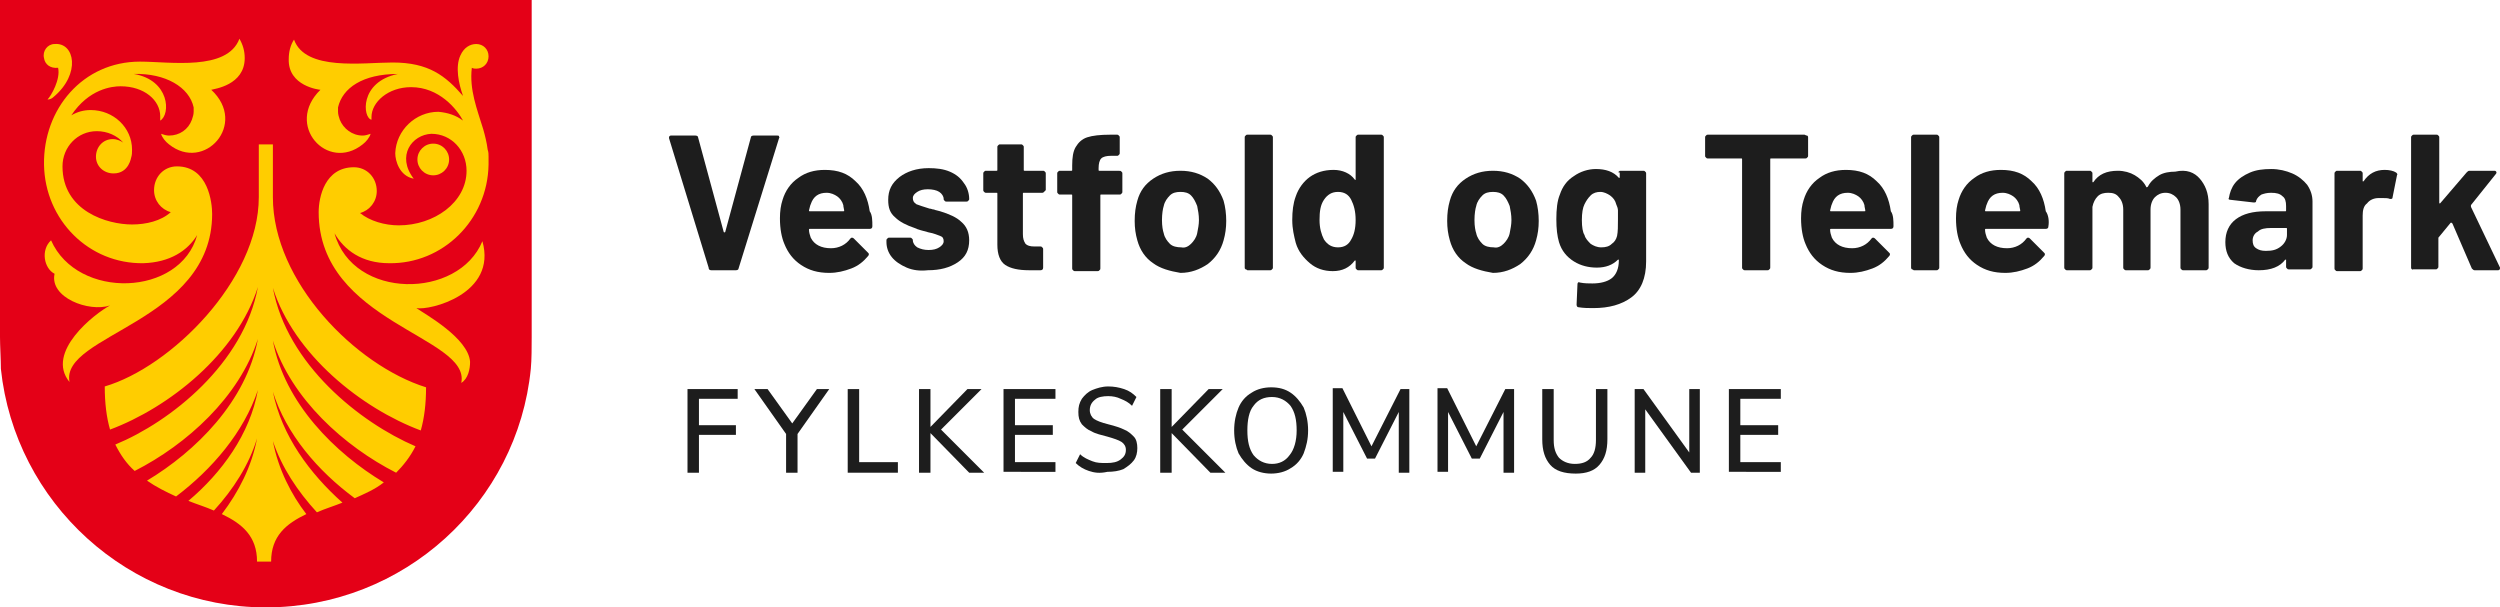 <?xml version="1.0" encoding="utf-8"?>
<!-- Generator: Adobe Illustrator 23.0.1, SVG Export Plug-In . SVG Version: 6.00 Build 0)  -->
<svg version="1.1" id="ORIGINAL_2_copy_2" xmlns="http://www.w3.org/2000/svg" xmlns:xlink="http://www.w3.org/1999/xlink" x="0px"
	 y="0px" viewBox="0 0 284 69" style="enable-background:new 0 0 284 69;" xml:space="preserve">
<style type="text/css">
	.st0{display:none;fill:#FFCD00;}
	.st1{fill:#E40017;}
	.st2{fill:#FFCD00;}
	.st3{fill:#1D1D1D;}
</style>
<path class="st0" d="M790.6,86.9c-148.2,0-290.1-54.7-399.5-154.1c-108.6-98.7-176.4-232.9-190.7-377.8c-1.8-18.3-2.9-51.1-2.9-72.1
	v-782.7h1186.2v782.7c0,21.1-1.1,53.8-2.9,72.1c-14.4,145-82.1,279.2-190.7,377.9C1080.6,32.2,938.8,86.9,790.6,86.9z"/>
<g>
	<path class="st1" d="M0,0v38.3c0,1,0.1,2.6,0.1,3.6C1.7,57.1,14.6,69,30.2,69c15.7,0,28.6-11.9,30.1-27.1c0.1-1,0.1-2.6,0.1-3.6V0
		H0z"/>
	<path class="st2" d="M31,50.1C31,50.1,31.1,50.1,31,50.1C31.1,50.1,31.1,50.1,31,50.1c1,3,2.8,5.7,5,8.1c0.9-0.4,1.9-0.7,2.9-1.1
		c-3.7-3.3-6.9-7.6-7.9-12.6c0,0,0,0,0,0c0,0,0,0,0,0c1.5,4.8,5.1,9,9.3,12.1c1.1-0.5,2.3-1,3.3-1.8c-5.5-3.3-11.3-9-12.6-16.1
		c0,0,0,0,0,0c0,0,0,0,0,0c2.1,6.6,8.1,12,14,15c0.8-0.8,1.6-1.8,2.2-3C40.9,48,32.6,41.4,31,32.7c0,0,0,0,0,0c0,0,0,0,0,0
		c2.4,7.6,10.1,13.7,16.8,16.2c0.4-1.4,0.6-3,0.6-4.9C40.4,41.5,31,32,31,22.4h0v-6l-1.6,0v6c0,9.4-10,19.3-17.5,21.5
		c0,1.9,0.2,3.5,0.6,4.9c6.7-2.5,14.4-8.6,16.8-16.2c0,0,0,0,0,0c0,0,0,0,0,0c-1.6,8.7-9.9,15.3-16.2,17.9c0.6,1.2,1.3,2.2,2.2,3
		c5.9-3,11.9-8.4,14-15c0,0,0,0,0,0c0,0,0,0,0,0c-1.3,7.1-7.1,12.8-12.6,16.1c1,0.7,2.2,1.3,3.3,1.8c4.1-3.1,7.7-7.3,9.3-12.1
		c0,0,0,0,0,0c0,0,0,0,0,0c-0.9,5-4.1,9.4-7.9,12.6c1,0.4,2,0.7,2.9,1.1c2.2-2.4,4-5.2,4.9-8.2c0,0,0,0,0,0c0,0,0,0,0,0
		c-0.6,3.2-2.1,6.1-4,8.6c2.3,1.1,4,2.5,4,5.4v0l1.4,0l0.2,0c0,0,0,0,0,0h0v0c0-2.9,1.7-4.3,4-5.4C33.1,56.2,31.6,53.3,31,50.1z"/>
	<g>
		
			<ellipse transform="matrix(1.745241e-02 -1 1 1.745241e-02 30.16 66.999)" class="st2" cx="49.2" cy="18.2" rx="1.8" ry="1.8"/>
		<path class="st2" d="M54.8,27.4C52.1,34,40.1,34.1,38,26.5c1.1,1.9,3.1,3.4,6.2,3.4C50.3,30,55.4,25,55.5,18.7c0-0.3,0-0.6,0-0.9
			c0-0.3,0-0.5-0.1-0.8c-0.1-0.8-0.3-1.6-0.5-2.3c-0.7-2.3-1.6-4.5-1.3-7c0.2,0.1,0.3,0.1,0.5,0.1c0.8,0,1.4-0.6,1.4-1.4
			c0-0.8-0.6-1.4-1.4-1.4c-0.7,0-1.4,0.4-1.8,1.3c-0.6,1.3-0.2,3.2,0.3,4.6c-2-2.3-3.9-3.8-8-3.8c-3.4,0-9.9,1-11.2-2.6
			c-0.4,0.6-0.6,1.4-0.6,2.2c-0.1,3.1,3.5,3.5,3.6,3.5c-4.1,4,0.8,9.4,4.8,6.2c0.4-0.3,0.8-0.8,0.9-1.2c-0.3,0.1-0.6,0.2-0.9,0.2
			c-1.2,0-2.2-0.8-2.6-1.8c-0.1-0.3-0.2-0.6-0.2-0.9c0-0.2,0-0.3,0-0.5c0.5-2.2,2.8-3.8,6.8-3.8c-4.4,0.9-4,5-3,5.2c0,0,0-0.2,0-0.3
			c0-1.7,1.9-3.4,4.5-3.4c3.2,0,5.2,2.5,5.9,3.8c-0.8-0.6-1.7-0.9-2.8-1c-2.6,0-4.8,2.1-4.9,4.7c0,0.9,0.5,2.6,2.1,2.9
			c-2-2.6-0.2-5,2-5.1c2.3,0,4,1.9,4,4.2c0,3.6-3.7,6.2-7.7,6.2c-1.6,0-3.3-0.5-4.4-1.4c1.1-0.3,1.9-1.3,1.9-2.5
			c0-1.5-1.1-2.7-2.6-2.7c-3.3,0-4,3.4-4,5.1c0,12.6,17.3,14.1,16.2,19.4c0.8-0.5,1-1.6,1-2.4c-0.2-2.7-5.1-5.4-6.1-6.1
			C48.8,35.3,56.5,33.4,54.8,27.4z"/>
	</g>
	<g>
		<path class="st2" d="M6.2,5c2.3-0.2,3,3.4-0.1,6c-0.3,0.3-0.6,0.3-0.7,0.3C5.8,10.9,6.9,9,6.6,7.7C5.7,7.8,5.1,7.3,5,6.6
			C4.8,5.8,5.4,5,6.2,5z"/>
		<path class="st2" d="M27.8,6.6c0-0.8-0.2-1.5-0.6-2.2C25.8,8.1,19.3,7,15.9,7C9.4,7,4.9,12.4,5,18.7C5.1,25,10.1,30,16.3,29.9
			c3-0.1,5-1.4,6.1-3.2c0,0,0,0,0,0c-1.9,7-13.6,7.4-16.6,0.6c-1.2,1.1-0.8,3.2,0.4,3.8c-0.6,2.7,3.9,4.4,6.3,3.6
			c-1.7,0.9-7.4,5.3-4.6,8.7c-1.1-5.4,16.2-6.8,16.2-19.1c0-1.2-0.4-5.4-4-5.4c-1.5,0-2.6,1.2-2.6,2.7c0,1.2,0.8,2.2,1.9,2.5
			c-1.1,1-2.8,1.4-4.4,1.4c-2.8,0-7.9-1.5-7.9-6.6c0-2.2,1.7-4,3.9-4c1.2,0,2.3,0.5,3,1.3c-0.3-0.2-0.7-0.4-1.2-0.4
			c-1.1,0-1.9,0.9-1.9,2c0,1.1,0.9,1.9,2,1.9c1.8,0,2-1.9,2-1.8c0.1-0.3,0.1-0.6,0.1-0.9c0-2.5-2.1-4.5-4.7-4.5
			c-0.8,0-1.5,0.2-2.2,0.6c2-3,4.6-3.3,5.6-3.3c2.7,0,4.5,1.6,4.5,3.4c0,0.2,0,0.3,0,0.5c1.2-0.7,1.1-4.6-3-5.3
			c3.6-0.1,6.3,1.5,6.8,3.8c0,0.2,0,0.3,0,0.5c0,0.3-0.1,0.6-0.2,0.9c-0.4,1.1-1.4,1.8-2.6,1.8c-0.3,0-0.6-0.1-0.9-0.2
			c0.1,0.4,0.5,0.9,0.9,1.2c4,3.2,9-2.3,4.8-6.2C24.3,10.1,27.8,9.7,27.8,6.6z"/>
	</g>
</g>
<g>
	<g>
		<g>
			<path class="st3" d="M80.5,30.4L76,15.7l0-0.1c0-0.1,0.1-0.2,0.2-0.2h2.8c0.2,0,0.3,0.1,0.3,0.2l2.9,10.7c0,0,0,0.1,0.1,0.1
				c0,0,0.1,0,0.1-0.1l2.9-10.7c0-0.1,0.1-0.2,0.3-0.2h2.7c0.1,0,0.2,0,0.2,0.1c0,0.1,0.1,0.1,0,0.2l-4.6,14.8
				c0,0.1-0.1,0.2-0.3,0.2h-2.8C80.6,30.7,80.5,30.6,80.5,30.4z"/>
			<path class="st3" d="M99.1,25.7c0,0.2-0.1,0.3-0.3,0.3H92c-0.1,0-0.1,0-0.1,0.1c0,0.3,0.1,0.6,0.2,0.9c0.4,0.8,1.2,1.2,2.3,1.2
				c0.9,0,1.7-0.4,2.2-1.1c0.1-0.1,0.1-0.1,0.2-0.1c0,0,0.1,0,0.2,0.1l1.6,1.6c0.1,0.1,0.1,0.1,0.1,0.2c0,0,0,0.1-0.1,0.2
				c-0.5,0.6-1.1,1.1-1.9,1.4c-0.8,0.3-1.6,0.5-2.5,0.5c-1.3,0-2.3-0.3-3.2-0.9c-0.9-0.6-1.5-1.4-1.9-2.4c-0.3-0.7-0.5-1.7-0.5-2.9
				c0-0.8,0.1-1.5,0.3-2.1c0.3-1,0.9-1.9,1.8-2.5c0.8-0.6,1.8-0.9,3-0.9c1.5,0,2.6,0.4,3.5,1.3c0.9,0.8,1.4,2,1.6,3.4
				C99.1,24.4,99.1,25.1,99.1,25.7z M92.1,23.2c-0.1,0.2-0.1,0.4-0.2,0.7c0,0.1,0,0.1,0.1,0.1h3.8c0.1,0,0.1,0,0.1-0.1
				c-0.1-0.4-0.1-0.6-0.1-0.6c-0.1-0.4-0.4-0.8-0.7-1c-0.3-0.2-0.7-0.4-1.2-0.4C93,21.9,92.4,22.3,92.1,23.2z"/>
			<path class="st3" d="M103,30.4c-0.7-0.3-1.3-0.7-1.7-1.2c-0.4-0.5-0.6-1.1-0.6-1.7v-0.2c0-0.1,0-0.1,0.1-0.2
				c0.1-0.1,0.1-0.1,0.2-0.1h2.4c0.1,0,0.1,0,0.2,0.1c0.1,0.1,0.1,0.1,0.1,0.2v0c0,0.3,0.2,0.6,0.5,0.8c0.4,0.2,0.8,0.3,1.3,0.3
				c0.5,0,0.9-0.1,1.2-0.3c0.3-0.2,0.5-0.4,0.5-0.7c0-0.3-0.1-0.5-0.4-0.6c-0.3-0.1-0.7-0.3-1.3-0.4c-0.7-0.2-1.2-0.3-1.6-0.5
				c-0.9-0.3-1.7-0.7-2.2-1.2c-0.6-0.5-0.8-1.1-0.8-2c0-1.1,0.4-1.9,1.3-2.6c0.8-0.6,1.9-1,3.3-1c0.9,0,1.7,0.1,2.4,0.4
				c0.7,0.3,1.2,0.7,1.6,1.3c0.4,0.5,0.6,1.2,0.6,1.8c0,0.1,0,0.1-0.1,0.2c-0.1,0.1-0.1,0.1-0.2,0.1h-2.3c-0.1,0-0.1,0-0.2-0.1
				c-0.1-0.1-0.1-0.1-0.1-0.2c0-0.3-0.2-0.6-0.5-0.8c-0.3-0.2-0.8-0.3-1.3-0.3c-0.5,0-0.9,0.1-1.2,0.3c-0.3,0.2-0.5,0.4-0.5,0.7
				c0,0.3,0.1,0.5,0.4,0.7c0.3,0.1,0.8,0.3,1.5,0.5c0.2,0,0.3,0.1,0.5,0.1c0.2,0.1,0.4,0.1,0.7,0.2c1,0.3,1.9,0.7,2.4,1.2
				c0.6,0.5,0.9,1.2,0.9,2.1c0,1.1-0.4,1.9-1.3,2.5c-0.9,0.6-2,0.9-3.4,0.9C104.5,30.8,103.7,30.7,103,30.4z"/>
			<path class="st3" d="M118.6,21.8c-0.1,0.1-0.1,0.1-0.2,0.1h-2.1c-0.1,0-0.1,0-0.1,0.1v4.6c0,0.5,0.1,0.8,0.3,1.1
				c0.2,0.2,0.5,0.3,1,0.3h0.7c0.1,0,0.1,0,0.2,0.1c0.1,0.1,0.1,0.1,0.1,0.2v2.1c0,0.2-0.1,0.3-0.3,0.3c-0.6,0-1,0-1.3,0
				c-1.2,0-2.1-0.2-2.7-0.6c-0.6-0.4-0.9-1.2-0.9-2.3V22c0-0.1,0-0.1-0.1-0.1h-1.2c-0.1,0-0.1,0-0.2-0.1c-0.1-0.1-0.1-0.1-0.1-0.2
				v-1.9c0-0.1,0-0.1,0.1-0.2c0.1-0.1,0.1-0.1,0.2-0.1h1.2c0.1,0,0.1,0,0.1-0.1v-2.6c0-0.1,0-0.1,0.1-0.2c0.1-0.1,0.1-0.1,0.2-0.1
				h2.4c0.1,0,0.1,0,0.2,0.1c0.1,0.1,0.1,0.1,0.1,0.2v2.6c0,0.1,0,0.1,0.1,0.1h2.1c0.1,0,0.1,0,0.2,0.1c0.1,0.1,0.1,0.1,0.1,0.2v1.9
				C118.7,21.7,118.6,21.8,118.6,21.8z"/>
			<path class="st3" d="M127.4,19.5c0.1,0.1,0.1,0.1,0.1,0.2v2.1c0,0.1,0,0.1-0.1,0.2c-0.1,0.1-0.1,0.1-0.2,0.1h-2.1
				c-0.1,0-0.1,0-0.1,0.1v8.3c0,0.1,0,0.1-0.1,0.2c-0.1,0.1-0.1,0.1-0.2,0.1h-2.6c-0.1,0-0.1,0-0.2-0.1c-0.1-0.1-0.1-0.1-0.1-0.2
				v-8.3c0-0.1,0-0.1-0.1-0.1h-1.3c-0.1,0-0.1,0-0.2-0.1c-0.1-0.1-0.1-0.1-0.1-0.2v-2.1c0-0.1,0-0.1,0.1-0.2
				c0.1-0.1,0.1-0.1,0.2-0.1h1.3c0.1,0,0.1,0,0.1-0.1v-0.5c0-0.9,0.1-1.6,0.4-2.1c0.3-0.5,0.7-0.9,1.3-1.1c0.6-0.2,1.5-0.3,2.6-0.3
				h0.8c0.1,0,0.1,0,0.2,0.1c0.1,0.1,0.1,0.1,0.1,0.2v1.8c0,0.1,0,0.1-0.1,0.2c-0.1,0.1-0.1,0.1-0.2,0.1h-0.7
				c-0.5,0-0.9,0.1-1.1,0.3c-0.2,0.2-0.3,0.6-0.3,1.1v0.2c0,0.1,0,0.1,0.1,0.1h2.1C127.3,19.4,127.3,19.4,127.4,19.5z"/>
			<path class="st3" d="M131,29.9c-0.9-0.6-1.5-1.5-1.8-2.6c-0.2-0.7-0.3-1.4-0.3-2.2c0-0.9,0.1-1.6,0.3-2.3
				c0.3-1.1,0.9-1.9,1.8-2.5c0.9-0.6,1.9-0.9,3.1-0.9c1.2,0,2.2,0.3,3.1,0.9c0.8,0.6,1.4,1.4,1.8,2.5c0.2,0.7,0.3,1.5,0.3,2.3
				c0,0.8-0.1,1.5-0.3,2.2c-0.3,1.1-0.9,2-1.8,2.7c-0.9,0.6-1.9,1-3.1,1C132.9,30.8,131.8,30.5,131,29.9z M135.3,27.7
				c0.3-0.3,0.6-0.7,0.7-1.2c0.1-0.5,0.2-1,0.2-1.5c0-0.6-0.1-1.1-0.2-1.6c-0.2-0.5-0.4-0.9-0.7-1.2c-0.3-0.3-0.7-0.4-1.2-0.4
				c-0.5,0-0.9,0.1-1.2,0.4c-0.3,0.3-0.6,0.7-0.7,1.2c-0.1,0.3-0.2,0.9-0.2,1.6c0,0.7,0.1,1.2,0.2,1.5c0.1,0.5,0.4,0.9,0.7,1.2
				c0.3,0.3,0.8,0.4,1.3,0.4C134.6,28.2,135,28,135.3,27.7z"/>
			<path class="st3" d="M141.5,30.6c-0.1-0.1-0.1-0.1-0.1-0.2V15.6c0-0.1,0-0.1,0.1-0.2c0.1-0.1,0.1-0.1,0.2-0.1h2.6
				c0.1,0,0.1,0,0.2,0.1c0.1,0.1,0.1,0.1,0.1,0.2v14.8c0,0.1,0,0.1-0.1,0.2c-0.1,0.1-0.1,0.1-0.2,0.1h-2.6
				C141.7,30.7,141.6,30.6,141.5,30.6z"/>
			<path class="st3" d="M154.1,15.4c0.1-0.1,0.1-0.1,0.2-0.1h2.6c0.1,0,0.1,0,0.2,0.1c0.1,0.1,0.1,0.1,0.1,0.2v14.8
				c0,0.1,0,0.1-0.1,0.2c-0.1,0.1-0.1,0.1-0.2,0.1h-2.6c-0.1,0-0.1,0-0.2-0.1c-0.1-0.1-0.1-0.1-0.1-0.2v-0.7c0,0,0-0.1,0-0.1
				c0,0-0.1,0-0.1,0c-0.6,0.8-1.4,1.2-2.5,1.2c-1,0-1.9-0.3-2.6-0.9c-0.7-0.6-1.3-1.3-1.6-2.3c-0.2-0.8-0.4-1.6-0.4-2.6
				c0-1,0.1-1.9,0.4-2.7c0.3-0.9,0.9-1.7,1.6-2.2c0.7-0.5,1.6-0.8,2.7-0.8c1,0,1.9,0.4,2.4,1.1c0,0,0.1,0.1,0.1,0c0,0,0,0,0-0.1
				v-4.7C154,15.5,154,15.5,154.1,15.4z M154,25c0-1-0.2-1.7-0.5-2.3c-0.3-0.6-0.8-0.9-1.5-0.9c-0.7,0-1.2,0.3-1.6,0.9
				c-0.4,0.6-0.5,1.3-0.5,2.3c0,0.9,0.2,1.6,0.5,2.2c0.4,0.6,0.9,0.9,1.6,0.9c0.7,0,1.2-0.3,1.5-0.9C153.8,26.7,154,26,154,25z"/>
			<path class="st3" d="M166.5,29.9c-0.9-0.6-1.5-1.5-1.8-2.6c-0.2-0.7-0.3-1.4-0.3-2.2c0-0.9,0.1-1.6,0.3-2.3
				c0.3-1.1,0.9-1.9,1.8-2.5c0.9-0.6,1.9-0.9,3.1-0.9c1.2,0,2.2,0.3,3.1,0.9c0.8,0.6,1.4,1.4,1.8,2.5c0.2,0.7,0.3,1.5,0.3,2.3
				c0,0.8-0.1,1.5-0.3,2.2c-0.3,1.1-0.9,2-1.8,2.7c-0.9,0.6-1.9,1-3.1,1C168.4,30.8,167.3,30.5,166.5,29.9z M170.8,27.7
				c0.3-0.3,0.6-0.7,0.7-1.2c0.1-0.5,0.2-1,0.2-1.5c0-0.6-0.1-1.1-0.2-1.6c-0.2-0.5-0.4-0.9-0.7-1.2c-0.3-0.3-0.7-0.4-1.2-0.4
				c-0.5,0-0.9,0.1-1.2,0.4c-0.3,0.3-0.6,0.7-0.7,1.2c-0.1,0.3-0.2,0.9-0.2,1.6c0,0.7,0.1,1.2,0.2,1.5c0.1,0.5,0.4,0.9,0.7,1.2
				c0.3,0.3,0.8,0.4,1.3,0.4C170.1,28.2,170.5,28,170.8,27.7z"/>
			<path class="st3" d="M183.9,19.5c0.1-0.1,0.1-0.1,0.2-0.1h2.6c0.1,0,0.1,0,0.2,0.1c0.1,0.1,0.1,0.1,0.1,0.2v10
				c0,1.9-0.6,3.3-1.7,4.1c-1.1,0.8-2.5,1.2-4.3,1.2c-0.5,0-1.1,0-1.7-0.1c-0.1,0-0.2-0.1-0.2-0.3l0.1-2.3c0-0.2,0.1-0.3,0.3-0.2
				c0.5,0.1,1,0.1,1.4,0.1c0.9,0,1.7-0.2,2.2-0.6c0.5-0.4,0.8-1.1,0.8-2c0,0,0-0.1,0-0.1c0,0-0.1,0-0.1,0c-0.6,0.6-1.4,0.9-2.4,0.9
				c-0.9,0-1.8-0.2-2.6-0.7c-0.8-0.5-1.4-1.2-1.7-2.2c-0.2-0.7-0.3-1.5-0.3-2.6c0-1.1,0.1-2.1,0.4-2.8c0.3-0.9,0.8-1.6,1.6-2.1
				c0.7-0.5,1.6-0.8,2.5-0.8c1.1,0,2,0.3,2.6,1c0,0,0.1,0,0.1,0c0,0,0,0,0-0.1v-0.5C183.8,19.6,183.8,19.5,183.9,19.5z M183.8,24.9
				c0-0.5,0-0.8,0-1c0-0.2-0.1-0.5-0.2-0.7c-0.1-0.4-0.3-0.7-0.7-1c-0.3-0.2-0.7-0.4-1.1-0.4c-0.4,0-0.8,0.1-1.1,0.4s-0.5,0.6-0.7,1
				c-0.2,0.4-0.3,1-0.3,1.8c0,0.8,0.1,1.4,0.3,1.7c0.1,0.4,0.4,0.7,0.7,1c0.3,0.2,0.7,0.4,1.2,0.4c0.5,0,0.9-0.1,1.2-0.4
				c0.3-0.2,0.5-0.5,0.6-0.9C183.8,26.3,183.8,25.7,183.8,24.9z"/>
			<path class="st3" d="M205.3,15.4c0.1,0.1,0.1,0.1,0.1,0.2v2.1c0,0.1,0,0.1-0.1,0.2c-0.1,0.1-0.1,0.1-0.2,0.1h-3.9
				c-0.1,0-0.1,0-0.1,0.1v12.3c0,0.1,0,0.1-0.1,0.2c-0.1,0.1-0.1,0.1-0.2,0.1h-2.6c-0.1,0-0.1,0-0.2-0.1c-0.1-0.1-0.1-0.1-0.1-0.2
				V18.1c0-0.1,0-0.1-0.1-0.1h-3.8c-0.1,0-0.1,0-0.2-0.1c-0.1-0.1-0.1-0.1-0.1-0.2v-2.1c0-0.1,0-0.1,0.1-0.2
				c0.1-0.1,0.1-0.1,0.2-0.1h11C205.2,15.4,205.2,15.4,205.3,15.4z"/>
			<path class="st3" d="M215.1,25.7c0,0.2-0.1,0.3-0.3,0.3H208c-0.1,0-0.1,0-0.1,0.1c0,0.3,0.1,0.6,0.2,0.9c0.4,0.8,1.2,1.2,2.3,1.2
				c0.9,0,1.7-0.4,2.2-1.1c0.1-0.1,0.1-0.1,0.2-0.1c0,0,0.1,0,0.2,0.1l1.6,1.6c0.1,0.1,0.1,0.1,0.1,0.2c0,0,0,0.1-0.1,0.2
				c-0.5,0.6-1.1,1.1-1.9,1.4c-0.8,0.3-1.6,0.5-2.5,0.5c-1.3,0-2.3-0.3-3.2-0.9c-0.9-0.6-1.5-1.4-1.9-2.4c-0.3-0.7-0.5-1.7-0.5-2.9
				c0-0.8,0.1-1.5,0.3-2.1c0.3-1,0.9-1.9,1.8-2.5c0.8-0.6,1.8-0.9,3-0.9c1.5,0,2.6,0.4,3.5,1.3c0.9,0.8,1.4,2,1.6,3.4
				C215.1,24.4,215.1,25.1,215.1,25.7z M208.1,23.2c-0.1,0.2-0.1,0.4-0.2,0.7c0,0.1,0,0.1,0.1,0.1h3.8c0.1,0,0.1,0,0.1-0.1
				c-0.1-0.4-0.1-0.6-0.1-0.6c-0.1-0.4-0.4-0.8-0.7-1c-0.3-0.2-0.7-0.4-1.2-0.4C209,21.9,208.4,22.3,208.1,23.2z"/>
			<path class="st3" d="M217.2,30.6c-0.1-0.1-0.1-0.1-0.1-0.2V15.6c0-0.1,0-0.1,0.1-0.2c0.1-0.1,0.1-0.1,0.2-0.1h2.6
				c0.1,0,0.1,0,0.2,0.1c0.1,0.1,0.1,0.1,0.1,0.2v14.8c0,0.1,0,0.1-0.1,0.2c-0.1,0.1-0.1,0.1-0.2,0.1h-2.6
				C217.4,30.7,217.3,30.6,217.2,30.6z"/>
			<path class="st3" d="M232.7,25.7c0,0.2-0.1,0.3-0.3,0.3h-6.8c-0.1,0-0.1,0-0.1,0.1c0,0.3,0.1,0.6,0.2,0.9
				c0.4,0.8,1.2,1.2,2.3,1.2c0.9,0,1.7-0.4,2.2-1.1c0.1-0.1,0.1-0.1,0.2-0.1c0,0,0.1,0,0.2,0.1l1.6,1.6c0.1,0.1,0.1,0.1,0.1,0.2
				c0,0,0,0.1-0.1,0.2c-0.5,0.6-1.1,1.1-1.9,1.4c-0.8,0.3-1.6,0.5-2.5,0.5c-1.3,0-2.3-0.3-3.2-0.9c-0.9-0.6-1.5-1.4-1.9-2.4
				c-0.3-0.7-0.5-1.7-0.5-2.9c0-0.8,0.1-1.5,0.3-2.1c0.3-1,0.9-1.9,1.8-2.5c0.8-0.6,1.8-0.9,3-0.9c1.5,0,2.6,0.4,3.5,1.3
				c0.9,0.8,1.4,2,1.6,3.4C232.7,24.4,232.8,25.1,232.7,25.7z M225.7,23.2c-0.1,0.2-0.1,0.4-0.2,0.7c0,0.1,0,0.1,0.1,0.1h3.8
				c0.1,0,0.1,0,0.1-0.1c-0.1-0.4-0.1-0.6-0.1-0.6c-0.1-0.4-0.4-0.8-0.7-1c-0.3-0.2-0.7-0.4-1.2-0.4C226.6,21.9,226,22.3,225.7,23.2
				z"/>
			<path class="st3" d="M249.9,20.3c0.6,0.7,1,1.6,1,2.9v7.2c0,0.1,0,0.1-0.1,0.2c-0.1,0.1-0.1,0.1-0.2,0.1h-2.6
				c-0.1,0-0.1,0-0.2-0.1c-0.1-0.1-0.1-0.1-0.1-0.2v-6.6c0-0.6-0.2-1.1-0.5-1.4c-0.3-0.3-0.7-0.5-1.2-0.5c-0.5,0-0.9,0.2-1.2,0.5
				c-0.3,0.3-0.5,0.8-0.5,1.4v6.6c0,0.1,0,0.1-0.1,0.2c-0.1,0.1-0.1,0.1-0.2,0.1h-2.5c-0.1,0-0.1,0-0.2-0.1
				c-0.1-0.1-0.1-0.1-0.1-0.2v-6.6c0-0.6-0.2-1.1-0.5-1.4c-0.3-0.4-0.7-0.5-1.2-0.5c-0.5,0-0.9,0.1-1.2,0.4
				c-0.3,0.3-0.5,0.7-0.6,1.2v6.9c0,0.1,0,0.1-0.1,0.2c-0.1,0.1-0.1,0.1-0.2,0.1h-2.6c-0.1,0-0.1,0-0.2-0.1
				c-0.1-0.1-0.1-0.1-0.1-0.2V19.7c0-0.1,0-0.1,0.1-0.2c0.1-0.1,0.1-0.1,0.2-0.1h2.6c0.1,0,0.1,0,0.2,0.1c0.1,0.1,0.1,0.1,0.1,0.2
				v0.9c0,0,0,0.1,0,0.1c0,0,0.1,0,0.1,0c0.6-0.9,1.5-1.3,2.8-1.3c0.7,0,1.4,0.2,1.9,0.5c0.5,0.3,1,0.7,1.3,1.3c0,0.1,0.1,0.1,0.2,0
				c0.3-0.6,0.8-1,1.3-1.3c0.5-0.3,1.2-0.4,1.8-0.4C248.4,19.2,249.3,19.6,249.9,20.3z"/>
			<path class="st3" d="M260.4,19.7c0.7,0.3,1.3,0.8,1.7,1.3c0.4,0.6,0.6,1.2,0.6,1.9v7.4c0,0.1,0,0.1-0.1,0.2
				c-0.1,0.1-0.1,0.1-0.2,0.1H260c-0.1,0-0.1,0-0.2-0.1c-0.1-0.1-0.1-0.1-0.1-0.2v-0.7c0,0,0-0.1,0-0.1c0,0-0.1,0-0.1,0
				c-0.6,0.8-1.6,1.2-3,1.2c-1.1,0-2.1-0.3-2.8-0.8c-0.7-0.6-1-1.4-1-2.4c0-1.1,0.4-2,1.2-2.6c0.8-0.6,1.9-0.9,3.4-0.9h2.2
				c0.1,0,0.1,0,0.1-0.1v-0.5c0-0.5-0.1-0.9-0.4-1.1c-0.3-0.3-0.7-0.4-1.3-0.4c-0.5,0-0.8,0.1-1.1,0.2c-0.3,0.2-0.5,0.4-0.6,0.7
				c0,0.2-0.1,0.2-0.3,0.2l-2.6-0.3c-0.2,0-0.3-0.1-0.2-0.2c0.1-0.6,0.3-1.2,0.7-1.7c0.4-0.5,1-0.9,1.7-1.2c0.7-0.3,1.5-0.4,2.4-0.4
				C258.9,19.2,259.7,19.4,260.4,19.7z M259.1,28c0.4-0.3,0.7-0.8,0.7-1.3V26c0-0.1,0-0.1-0.1-0.1H258c-0.7,0-1.2,0.1-1.5,0.4
				c-0.4,0.2-0.6,0.6-0.6,1c0,0.4,0.1,0.7,0.4,0.9c0.3,0.2,0.6,0.3,1.1,0.3C258.1,28.5,258.6,28.4,259.1,28z"/>
			<path class="st3" d="M272.2,19.6c0.1,0.1,0.2,0.2,0.1,0.3l-0.5,2.5c0,0.2-0.1,0.2-0.3,0.2c-0.2-0.1-0.5-0.1-0.8-0.1
				c-0.1,0-0.3,0-0.5,0c-0.5,0-1,0.2-1.3,0.6c-0.4,0.3-0.5,0.8-0.5,1.4v6c0,0.1,0,0.1-0.1,0.2c-0.1,0.1-0.1,0.1-0.2,0.1h-2.6
				c-0.1,0-0.1,0-0.2-0.1c-0.1-0.1-0.1-0.1-0.1-0.2V19.7c0-0.1,0-0.1,0.1-0.2c0.1-0.1,0.1-0.1,0.2-0.1h2.6c0.1,0,0.1,0,0.2,0.1
				c0.1,0.1,0.1,0.1,0.1,0.2v0.8c0,0,0,0.1,0,0.1c0,0,0.1,0,0.1,0c0.6-0.9,1.4-1.3,2.4-1.3C271.4,19.3,271.9,19.4,272.2,19.6z"/>
			<path class="st3" d="M274,30.6c-0.1-0.1-0.1-0.1-0.1-0.2V15.6c0-0.1,0-0.1,0.1-0.2c0.1-0.1,0.1-0.1,0.2-0.1h2.6
				c0.1,0,0.1,0,0.2,0.1c0.1,0.1,0.1,0.1,0.1,0.2V23c0,0,0,0.1,0,0.1c0,0,0.1,0,0.1,0l3-3.5c0.1-0.1,0.2-0.2,0.3-0.2h2.9
				c0.1,0,0.2,0.1,0.2,0.2c0,0,0,0.1-0.1,0.2l-2.8,3.5c0,0.1,0,0.1,0,0.2l3.3,6.9c0,0.1,0,0.1,0,0.1c0,0.1-0.1,0.2-0.2,0.2h-2.7
				c-0.1,0-0.2-0.1-0.3-0.2l-2.2-5.1c0,0,0,0-0.1-0.1c0,0-0.1,0-0.1,0l-1.4,1.7c0,0.1,0,0.1,0,0.1v3.2c0,0.1,0,0.1-0.1,0.2
				c-0.1,0.1-0.1,0.1-0.2,0.1h-2.6C274.1,30.7,274.1,30.6,274,30.6z"/>
		</g>
	</g>
	<g>
		<g>
			<g>
				<path class="st3" d="M78.1,53.7v-9.5h5.7v1.1h-4.4v3h4.2v1.1h-4.2v4.3H78.1z"/>
				<path class="st3" d="M94.2,44.2l-3.6,5.1v4.4h-1.3v-4.4l-3.6-5.1h1.5l2.8,3.9l2.8-3.9H94.2z"/>
				<path class="st3" d="M96.3,53.7v-9.5h1.3v8.3h4.4v1.2H96.3z"/>
				<path class="st3" d="M111.8,53.7h-1.7l-4.4-4.5v4.5h-1.3v-9.5h1.3v4.3l4.2-4.3h1.6l-4.6,4.6L111.8,53.7z"/>
				<path class="st3" d="M114,53.7v-9.5h5.9v1.1h-4.6v3h4.3v1.1h-4.3v3.1h4.6v1.1H114z"/>
				<path class="st3" d="M123.7,53.5c-0.6-0.2-1.1-0.5-1.5-0.9l0.5-1c0.4,0.4,0.9,0.6,1.4,0.8c0.5,0.2,1,0.2,1.6,0.2
					c0.7,0,1.2-0.1,1.6-0.4c0.4-0.3,0.6-0.6,0.6-1.1c0-0.4-0.2-0.7-0.5-0.9c-0.3-0.2-0.9-0.4-1.6-0.6c-0.7-0.2-1.3-0.3-1.8-0.6
					c-0.5-0.2-0.8-0.5-1.1-0.8c-0.3-0.4-0.4-0.8-0.4-1.4c0-0.6,0.1-1,0.4-1.5c0.3-0.4,0.7-0.8,1.2-1c0.5-0.2,1.1-0.4,1.8-0.4
					c0.6,0,1.2,0.1,1.8,0.3c0.6,0.2,1,0.5,1.4,0.9l-0.5,1c-0.4-0.4-0.8-0.6-1.3-0.8c-0.4-0.2-0.9-0.3-1.4-0.3
					c-0.6,0-1.2,0.1-1.5,0.4c-0.4,0.3-0.6,0.7-0.6,1.2c0,0.4,0.2,0.8,0.5,1c0.3,0.2,0.8,0.4,1.6,0.6c0.8,0.2,1.4,0.4,1.8,0.6
					c0.5,0.2,0.8,0.5,1.1,0.8c0.3,0.3,0.4,0.8,0.4,1.3c0,0.5-0.1,1-0.4,1.4c-0.3,0.4-0.7,0.7-1.2,1c-0.5,0.2-1.1,0.3-1.8,0.3
					C124.9,53.8,124.3,53.7,123.7,53.5z"/>
				<path class="st3" d="M139.2,53.7h-1.7l-4.4-4.5v4.5h-1.3v-9.5h1.3v4.3l4.2-4.3h1.6l-4.6,4.6L139.2,53.7z"/>
				<path class="st3" d="M142.2,53.2c-0.6-0.4-1.1-1-1.5-1.7c-0.3-0.7-0.5-1.6-0.5-2.6c0-1,0.2-1.9,0.5-2.6c0.3-0.7,0.8-1.3,1.5-1.7
					c0.6-0.4,1.4-0.6,2.2-0.6c0.9,0,1.6,0.2,2.2,0.6c0.6,0.4,1.1,1,1.5,1.7c0.3,0.7,0.5,1.6,0.5,2.6c0,1-0.2,1.8-0.5,2.6
					c-0.3,0.7-0.8,1.3-1.5,1.7c-0.6,0.4-1.4,0.6-2.2,0.6C143.6,53.8,142.8,53.6,142.2,53.2z M146.5,51.7c0.5-0.6,0.8-1.6,0.8-2.8
					c0-1.2-0.2-2.1-0.7-2.8c-0.5-0.6-1.2-1-2.1-1c-0.9,0-1.6,0.3-2.1,1c-0.5,0.6-0.7,1.6-0.7,2.8c0,1.2,0.2,2.1,0.7,2.8
					c0.5,0.6,1.2,1,2.1,1C145.3,52.7,146,52.4,146.5,51.7z"/>
				<path class="st3" d="M159.1,44.2h1v9.5h-1.2l0-6.9l-2.7,5.3h-0.9l-2.7-5.3l0,6.8h-1.2v-9.5h1.1l3.3,6.6L159.1,44.2z"/>
				<path class="st3" d="M171,44.2h1v9.5h-1.2l0-6.9l-2.7,5.3h-0.9l-2.7-5.3l0,6.8h-1.2v-9.5h1.1l3.3,6.6L171,44.2z"/>
				<path class="st3" d="M176.1,52.8c-0.6-0.7-0.9-1.6-0.9-2.9v-5.7h1.3V50c0,0.9,0.2,1.5,0.6,2c0.4,0.4,1,0.7,1.8,0.7
					c0.8,0,1.4-0.2,1.8-0.7c0.4-0.4,0.6-1.1,0.6-2v-5.8h1.3v5.7c0,1.3-0.3,2.2-0.9,2.9c-0.6,0.7-1.5,1-2.7,1
					C177.7,53.8,176.7,53.5,176.1,52.8z"/>
				<path class="st3" d="M191.9,44.2h1.2v9.5h-1l-5.2-7.2v7.2h-1.2v-9.5h1l5.2,7.2V44.2z"/>
				<path class="st3" d="M196.4,53.7v-9.5h5.9v1.1h-4.6v3h4.3v1.1h-4.3v3.1h4.6v1.1H196.4z"/>
			</g>
		</g>
	</g>
</g>
</svg>
